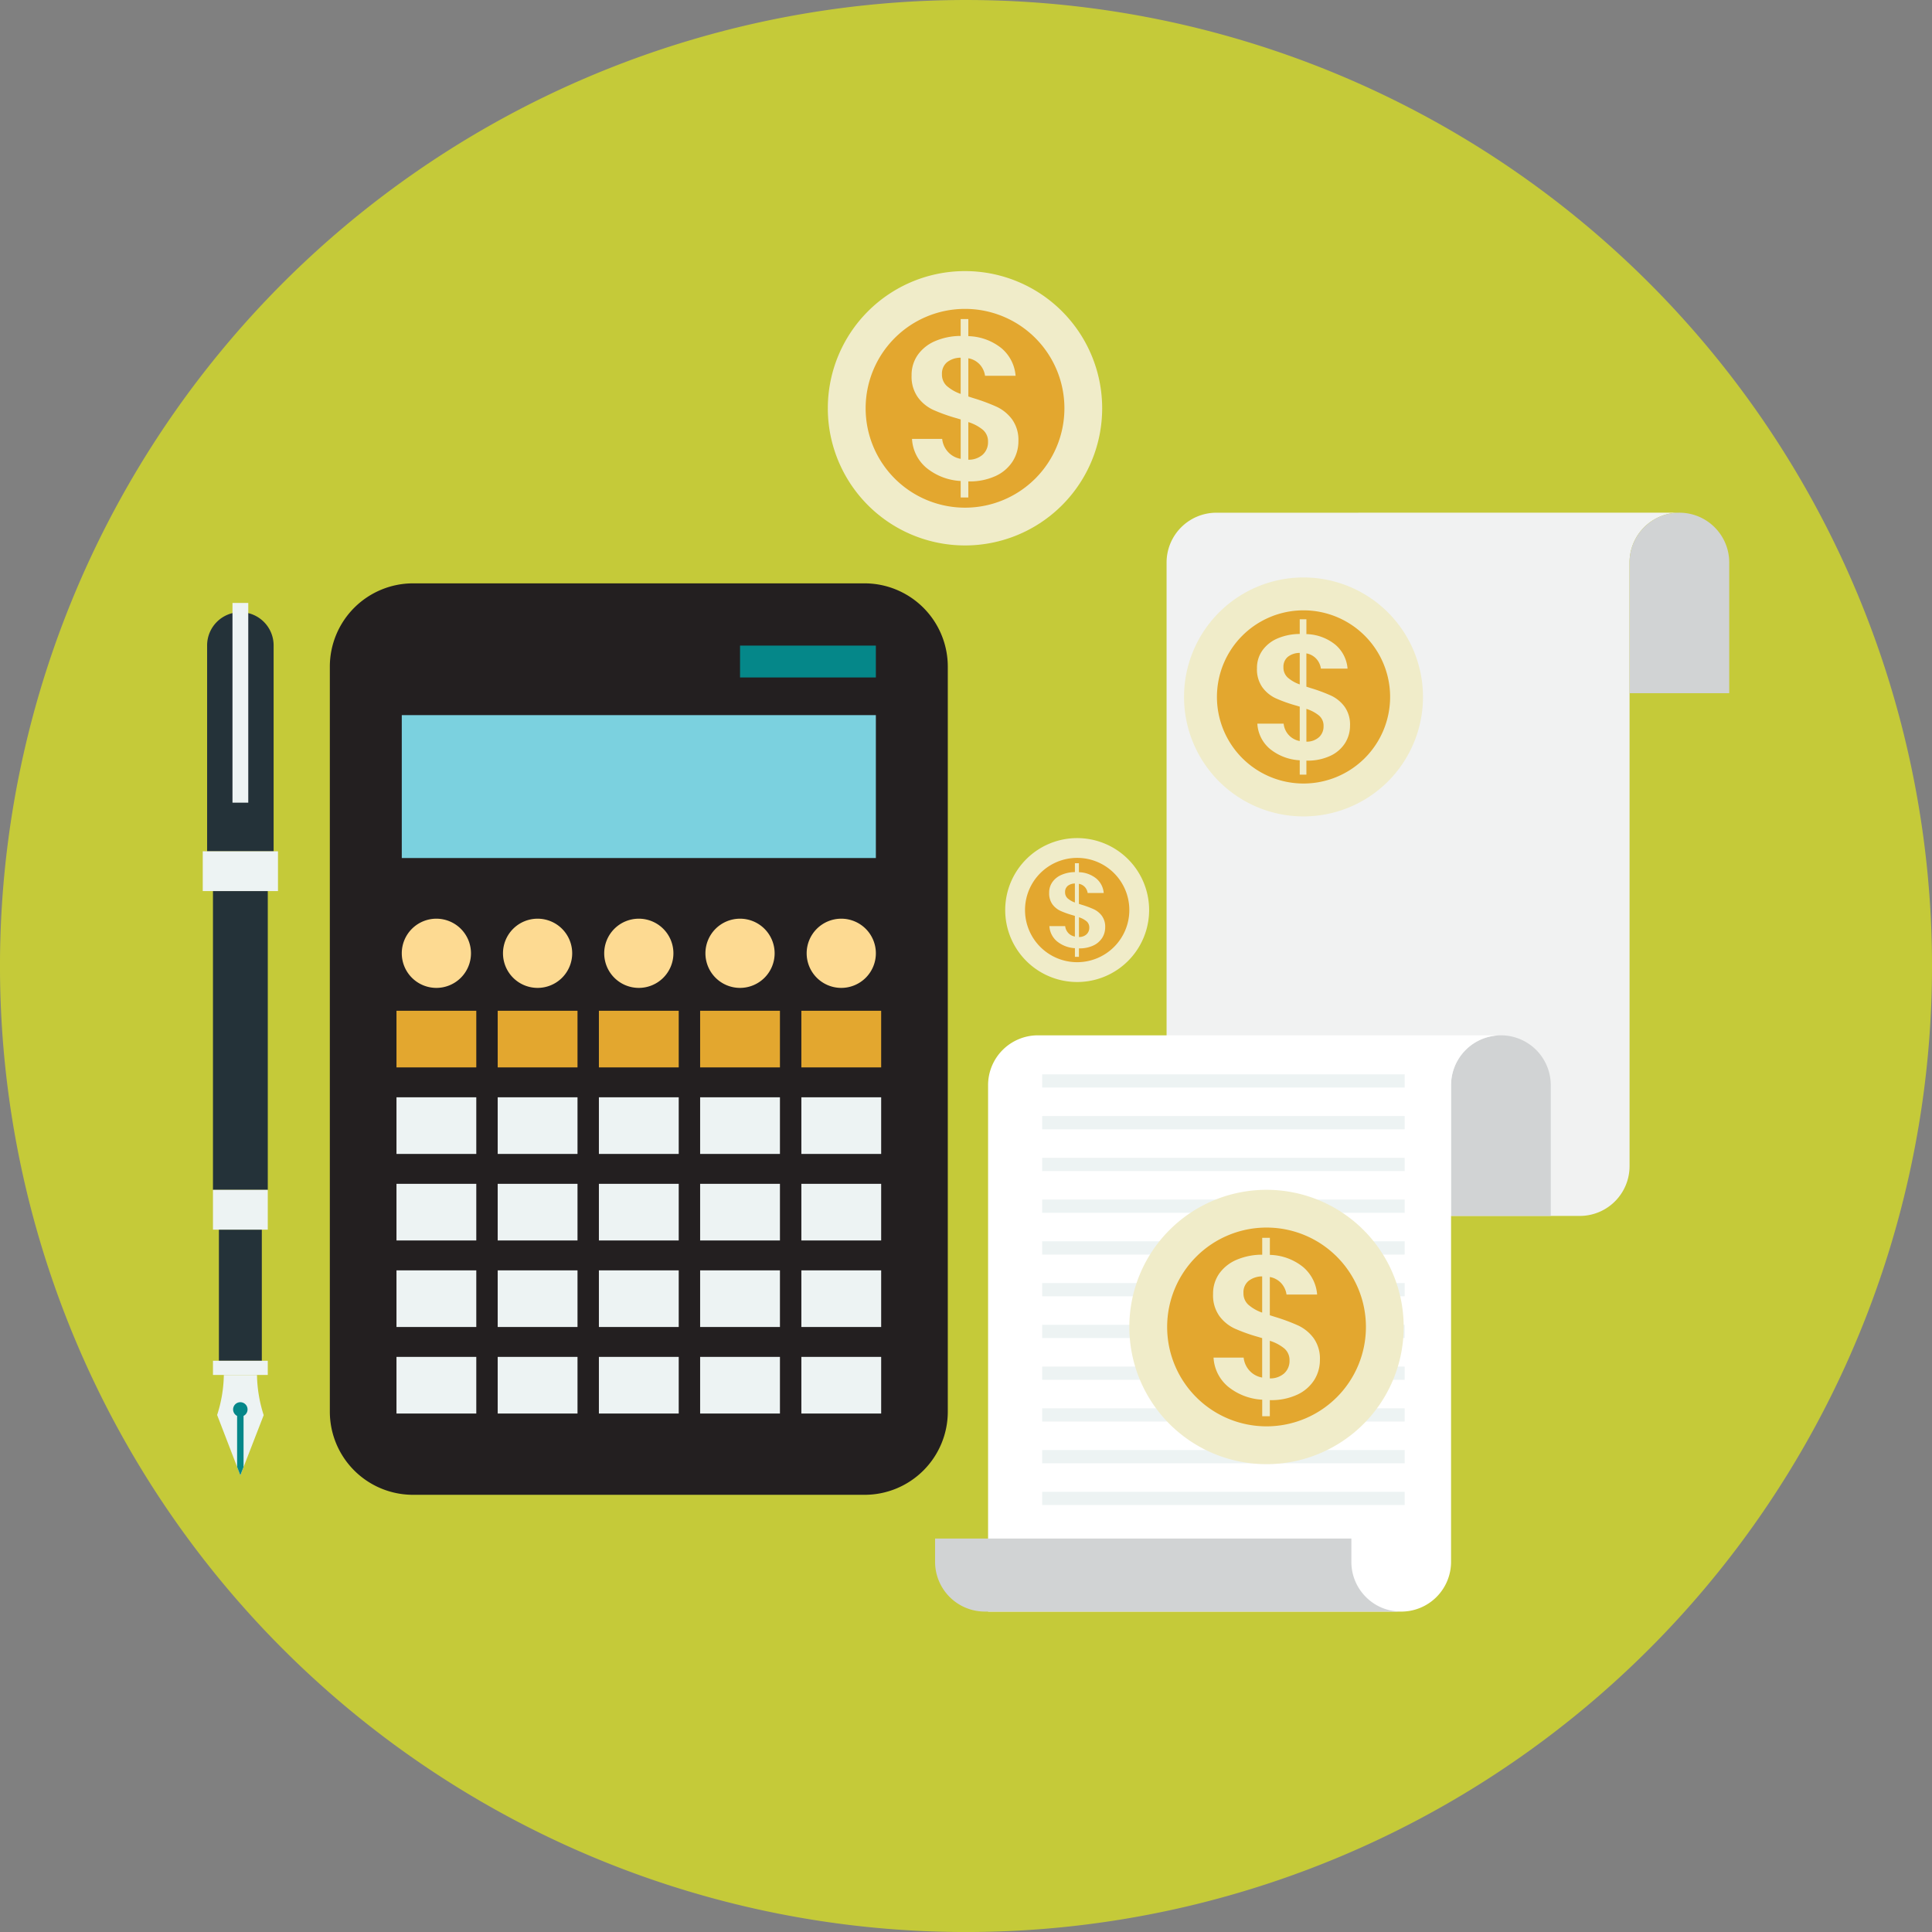 <svg xmlns="http://www.w3.org/2000/svg" width="207.998" height="208.001" viewBox="0 0 207.998 208.001"><rect x="0" y="0" width="207.998" height="208.001" fill="#808080" stroke="none"/><g transform="translate(-0.001 0.001)"><g transform="translate(0.001 -0.001)"><path d="M208,104A104,104,0,1,1,104,0,104,104,0,0,1,208,104" transform="translate(-0.001 0.001)" fill="#c5ca39"/><path d="M91.384,52.92v80.215a8.953,8.953,0,0,1-8.964,8.948h-48.6a8.955,8.955,0,0,1-8.965-8.948V52.92a8.969,8.969,0,0,1,8.965-8.964h48.6a8.968,8.968,0,0,1,8.964,8.964" transform="translate(10.655 18.847)" fill="#231f20"/><rect width="8.592" height="6.098" transform="translate(42.685 108.818)" fill="#e3a72f"/><rect width="8.592" height="6.098" transform="translate(53.582 108.818)" fill="#e3a72f"/><rect width="8.594" height="6.098" transform="translate(64.477 108.818)" fill="#e3a72f"/><rect width="8.592" height="6.098" transform="translate(75.376 108.818)" fill="#e3a72f"/><rect width="8.592" height="6.098" transform="translate(86.274 108.818)" fill="#e3a72f"/><rect width="8.592" height="6.098" transform="translate(42.685 118.134)" fill="#edf3f3"/><rect width="8.592" height="6.098" transform="translate(53.582 118.134)" fill="#edf3f3"/><rect width="8.594" height="6.098" transform="translate(64.477 118.134)" fill="#edf3f3"/><rect width="8.592" height="6.098" transform="translate(75.376 118.134)" fill="#edf3f3"/><rect width="8.592" height="6.098" transform="translate(86.274 118.134)" fill="#edf3f3"/><rect width="8.592" height="6.098" transform="translate(42.685 127.45)" fill="#edf3f3"/><rect width="8.592" height="6.098" transform="translate(53.582 127.45)" fill="#edf3f3"/><rect width="8.594" height="6.098" transform="translate(64.477 127.45)" fill="#edf3f3"/><rect width="8.592" height="6.098" transform="translate(75.376 127.45)" fill="#edf3f3"/><rect width="8.592" height="6.098" transform="translate(86.274 127.45)" fill="#edf3f3"/><rect width="8.592" height="6.098" transform="translate(42.685 136.766)" fill="#edf3f3"/><rect width="8.592" height="6.098" transform="translate(53.582 136.766)" fill="#edf3f3"/><rect width="8.594" height="6.098" transform="translate(64.477 136.766)" fill="#edf3f3"/><rect width="8.592" height="6.098" transform="translate(75.376 136.766)" fill="#edf3f3"/><rect width="8.592" height="6.098" transform="translate(86.274 136.766)" fill="#edf3f3"/><rect width="8.592" height="6.098" transform="translate(42.685 146.082)" fill="#edf3f3"/><rect width="8.592" height="6.098" transform="translate(53.582 146.082)" fill="#edf3f3"/><rect width="8.594" height="6.098" transform="translate(64.477 146.082)" fill="#edf3f3"/><rect width="8.592" height="6.098" transform="translate(75.376 146.082)" fill="#edf3f3"/><rect width="8.592" height="6.098" transform="translate(86.274 146.082)" fill="#edf3f3"/><path d="M37.726,72.95A3.725,3.725,0,1,1,34,69.225a3.726,3.726,0,0,1,3.726,3.725" transform="translate(12.979 29.681)" fill="#fdda92"/><path d="M45.353,72.95a3.725,3.725,0,1,1-3.725-3.725,3.724,3.724,0,0,1,3.725,3.725" transform="translate(16.249 29.681)" fill="#fdda92"/><path d="M52.98,72.95a3.725,3.725,0,1,1-3.725-3.725A3.724,3.724,0,0,1,52.98,72.95" transform="translate(19.519 29.681)" fill="#fdda92"/><path d="M60.607,72.95a3.725,3.725,0,1,1-3.725-3.725,3.724,3.724,0,0,1,3.725,3.725" transform="translate(22.789 29.681)" fill="#fdda92"/><path d="M68.235,72.95a3.725,3.725,0,1,1-3.725-3.725,3.724,3.724,0,0,1,3.725,3.725" transform="translate(26.06 29.681)" fill="#fdda92"/><rect width="51.039" height="15.385" transform="translate(43.255 76.99)" fill="#7bd1df"/><rect width="14.622" height="3.43" transform="translate(79.672 69.505)" fill="#058789"/><rect width="5.901" height="32.168" transform="translate(22.928 95.932)" fill="#243239"/><rect width="4.619" height="14.117" transform="translate(23.568 132.382)" fill="#243239"/><path d="M19.188,46.127h0a3.58,3.58,0,0,1,3.58,3.58V71.873H15.608V49.707a3.58,3.58,0,0,1,3.58-3.58" transform="translate(6.69 19.778)" fill="#243239"/><rect width="8.099" height="4.282" transform="translate(21.828 91.651)" fill="#edf3f3"/><rect width="5.901" height="4.282" transform="translate(22.928 128.1)" fill="#edf3f3"/><rect width="5.901" height="1.526" transform="translate(22.928 146.5)" fill="#edf3f3"/><rect width="1.699" height="21.501" transform="translate(25.029 64.913)" fill="#edf3f3"/><path d="M16.362,107.914a14.676,14.676,0,0,0,.722-4.3h3.569a14.856,14.856,0,0,0,.722,4.319l-2.166,5.582-.347.889-.347-.9Z" transform="translate(7.014 44.422)" fill="#edf3f3"/><path d="M17.567,106.442a.777.777,0,1,1,1.124.694v5.5l-.347.889-.347-.9v-5.485a.781.781,0,0,1-.43-.694" transform="translate(7.53 45.297)" fill="#058789"/><path d="M143.117,38.631A5.366,5.366,0,0,0,137.75,44v64.982a5.36,5.36,0,0,1-5.359,5.361H87.906V44a5.366,5.366,0,0,1,5.366-5.366Z" transform="translate(37.687 16.564)" fill="#f1f2f2"/><path d="M120.076,83.38V97.453H109.343V83.38a5.366,5.366,0,1,1,10.733,0" transform="translate(46.878 33.449)" fill="#d1d3d4"/><path d="M133.525,44V58.069H122.792V44a5.366,5.366,0,1,1,10.733,0" transform="translate(52.644 16.563)" fill="#d1d3d4"/><path d="M129.667,78.014A5.366,5.366,0,0,0,124.3,83.38v51.313a5.36,5.36,0,0,1-5.359,5.361H74.456V83.38a5.366,5.366,0,0,1,5.366-5.366Z" transform="translate(31.92 33.449)" fill="#fff"/><path d="M120.306,123.777v.021H75.828a5.361,5.361,0,0,1-5.366-5.366v-2.5H115.28v2.5a5.335,5.335,0,0,0,1.569,3.8,5.28,5.28,0,0,0,3.458,1.549" transform="translate(30.208 49.704)" fill="#d1d3d4"/><rect width="39.027" height="1.426" transform="translate(112.2 160.606)" fill="#edf3f3"/><rect width="39.027" height="1.426" transform="translate(112.2 156.111)" fill="#edf3f3"/><rect width="39.027" height="1.426" transform="translate(112.2 151.616)" fill="#edf3f3"/><rect width="39.027" height="1.426" transform="translate(112.2 147.123)" fill="#edf3f3"/><rect width="39.027" height="1.426" transform="translate(112.2 142.628)" fill="#edf3f3"/><rect width="39.027" height="1.426" transform="translate(112.2 138.133)" fill="#edf3f3"/><rect width="39.027" height="1.426" transform="translate(112.2 133.638)" fill="#edf3f3"/><rect width="39.027" height="1.426" transform="translate(112.2 129.143)" fill="#edf3f3"/><rect width="39.027" height="1.426" transform="translate(112.2 124.649)" fill="#edf3f3"/><rect width="39.027" height="1.426" transform="translate(112.2 120.154)" fill="#edf3f3"/><rect width="39.027" height="1.426" transform="translate(112.2 115.659)" fill="#edf3f3"/><path d="M91.916,35.2A14.768,14.768,0,1,1,77.147,20.427,14.769,14.769,0,0,1,91.916,35.2" transform="translate(26.743 8.759)" fill="#f0ecc9"/><path d="M86.632,33.976a10.7,10.7,0,1,1-10.7-10.7,10.7,10.7,0,0,1,10.7,10.7" transform="translate(27.962 9.979)" fill="#e3a72f"/><path d="M75.341,32.552a20.539,20.539,0,0,1,2.512.932,4.385,4.385,0,0,1,1.656,1.353,3.781,3.781,0,0,1,.683,2.35,4.032,4.032,0,0,1-.607,2.155,4.275,4.275,0,0,1-1.819,1.582,6.63,6.63,0,0,1-2.945.594H74.8V43.25h-.823V41.474a6.364,6.364,0,0,1-3.67-1.4,4.377,4.377,0,0,1-1.57-3.129h3.248a2.463,2.463,0,0,0,.607,1.376,2.4,2.4,0,0,0,1.386.769V34.848l-.433-.13a18.641,18.641,0,0,1-2.523-.9,4.3,4.3,0,0,1-1.646-1.343,3.821,3.821,0,0,1-.683-2.37,3.737,3.737,0,0,1,.683-2.232A4.4,4.4,0,0,1,71.259,26.4a7.017,7.017,0,0,1,2.717-.541V24.042H74.8v1.84a5.91,5.91,0,0,1,3.583,1.31,4.325,4.325,0,0,1,1.506,2.956H76.6a2.275,2.275,0,0,0-.574-1.223,2.186,2.186,0,0,0-1.223-.662v4.115Zm-2.859-1.31a4.48,4.48,0,0,0,1.494.856V28.2a2.379,2.379,0,0,0-1.483.5,1.594,1.594,0,0,0-.531,1.279,1.654,1.654,0,0,0,.52,1.266m3.876,7.385a1.8,1.8,0,0,0,.563-1.376,1.636,1.636,0,0,0-.551-1.287,4.608,4.608,0,0,0-1.57-.834v4.049a2.256,2.256,0,0,0,1.559-.551" transform="translate(29.449 10.309)" fill="#f0ecc9"/><path d="M114.636,104.424A14.768,14.768,0,1,1,99.867,89.655a14.769,14.769,0,0,1,14.769,14.769" transform="translate(36.484 38.44)" fill="#f0ecc9"/><path d="M109.352,103.2a10.7,10.7,0,1,1-10.7-10.7,10.7,10.7,0,0,1,10.7,10.7" transform="translate(37.703 39.659)" fill="#e3a72f"/><path d="M98.06,101.781a20.54,20.54,0,0,1,2.512.932,4.385,4.385,0,0,1,1.656,1.353,3.781,3.781,0,0,1,.683,2.35,4.044,4.044,0,0,1-.606,2.155,4.288,4.288,0,0,1-1.82,1.582,6.63,6.63,0,0,1-2.945.594h-.021v1.733H96.7V110.7a6.364,6.364,0,0,1-3.67-1.4,4.377,4.377,0,0,1-1.57-3.129H94.7a2.463,2.463,0,0,0,.607,1.376,2.4,2.4,0,0,0,1.386.769v-4.245l-.433-.13a18.637,18.637,0,0,1-2.523-.9,4.3,4.3,0,0,1-1.646-1.343,3.82,3.82,0,0,1-.682-2.37,3.736,3.736,0,0,1,.682-2.232,4.4,4.4,0,0,1,1.885-1.472A7.018,7.018,0,0,1,96.7,95.09V93.271h.823v1.84a5.906,5.906,0,0,1,3.583,1.31,4.325,4.325,0,0,1,1.506,2.956H99.316a2.275,2.275,0,0,0-.574-1.223,2.186,2.186,0,0,0-1.223-.662v4.115ZM95.2,100.47a4.479,4.479,0,0,0,1.494.856v-3.9a2.379,2.379,0,0,0-1.483.5,1.594,1.594,0,0,0-.531,1.279,1.654,1.654,0,0,0,.52,1.266m3.876,7.385a1.8,1.8,0,0,0,.563-1.376,1.636,1.636,0,0,0-.551-1.287,4.608,4.608,0,0,0-1.57-.834v4.049a2.256,2.256,0,0,0,1.559-.551" transform="translate(39.19 39.99)" fill="#f0ecc9"/><path d="M114.946,56.374a12.862,12.862,0,1,1-12.861-12.861,12.861,12.861,0,0,1,12.861,12.861" transform="translate(38.251 18.657)" fill="#f0ecc9"/><path d="M110.345,55.312a9.322,9.322,0,1,1-9.322-9.322,9.322,9.322,0,0,1,9.322,9.322" transform="translate(39.314 19.719)" fill="#e3a72f"/><path d="M100.511,54.073a17.76,17.76,0,0,1,2.187.812,3.83,3.83,0,0,1,1.443,1.179,3.3,3.3,0,0,1,.594,2.046,3.524,3.524,0,0,1-.529,1.877,3.73,3.73,0,0,1-1.584,1.376,5.776,5.776,0,0,1-2.565.519h-.019V63.39h-.717V61.844a5.537,5.537,0,0,1-3.2-1.217A3.818,3.818,0,0,1,94.757,57.9h2.83a2.139,2.139,0,0,0,.527,1.2,2.1,2.1,0,0,0,1.207.67v-3.7l-.377-.113a16.228,16.228,0,0,1-2.2-.783,3.749,3.749,0,0,1-1.433-1.169,3.329,3.329,0,0,1-.594-2.065A3.25,3.25,0,0,1,95.314,50a3.835,3.835,0,0,1,1.64-1.283,6.15,6.15,0,0,1,2.367-.471V46.661h.717v1.6a5.14,5.14,0,0,1,3.12,1.142,3.769,3.769,0,0,1,1.312,2.575H101.6a1.976,1.976,0,0,0-.5-1.066,1.908,1.908,0,0,0-1.064-.576v3.585Zm-2.49-1.14a3.928,3.928,0,0,0,1.3.744V50.283a2.084,2.084,0,0,0-1.292.433,1.387,1.387,0,0,0-.463,1.113,1.446,1.446,0,0,0,.453,1.1m3.376,6.431a1.57,1.57,0,0,0,.49-1.2,1.426,1.426,0,0,0-.48-1.123,4.037,4.037,0,0,0-1.367-.726v3.528a1.967,1.967,0,0,0,1.357-.481" transform="translate(40.608 20.007)" fill="#f0ecc9"/><path d="M91.24,70.9a7.747,7.747,0,1,1-7.747-7.747A7.747,7.747,0,0,1,91.24,70.9" transform="translate(32.474 27.076)" fill="#f0ecc9"/><path d="M88.469,70.258a5.615,5.615,0,1,1-5.615-5.615,5.615,5.615,0,0,1,5.615,5.615" transform="translate(33.114 27.716)" fill="#e3a72f"/><path d="M82.545,69.512A10.35,10.35,0,0,1,83.864,70a2.3,2.3,0,0,1,.869.71,1.982,1.982,0,0,1,.357,1.232,2.116,2.116,0,0,1-.317,1.13,2.243,2.243,0,0,1-.954.83,3.473,3.473,0,0,1-1.544.311h-.011v.909h-.433v-.93a3.343,3.343,0,0,1-1.924-.733,2.3,2.3,0,0,1-.824-1.642h1.7a1.282,1.282,0,0,0,.319.722,1.251,1.251,0,0,0,.726.4V70.716l-.227-.069a9.74,9.74,0,0,1-1.323-.471,2.267,2.267,0,0,1-.863-.7,2,2,0,0,1-.357-1.244,1.954,1.954,0,0,1,.357-1.169,2.294,2.294,0,0,1,.989-.773A3.711,3.711,0,0,1,81.829,66v-.954h.433v.966a3.1,3.1,0,0,1,1.879.687,2.267,2.267,0,0,1,.79,1.55H83.2a1.187,1.187,0,0,0-.3-.642,1.152,1.152,0,0,0-.642-.346V69.42Zm-1.5-.687a2.364,2.364,0,0,0,.783.449V67.229a1.238,1.238,0,0,0-.777.261.832.832,0,0,0-.279.67.869.869,0,0,0,.273.664M83.079,72.7a.946.946,0,0,0,.3-.722.858.858,0,0,0-.29-.676,2.426,2.426,0,0,0-.823-.437v2.125a1.183,1.183,0,0,0,.817-.29" transform="translate(33.894 27.889)" fill="#f0ecc9"/></g></g></svg>